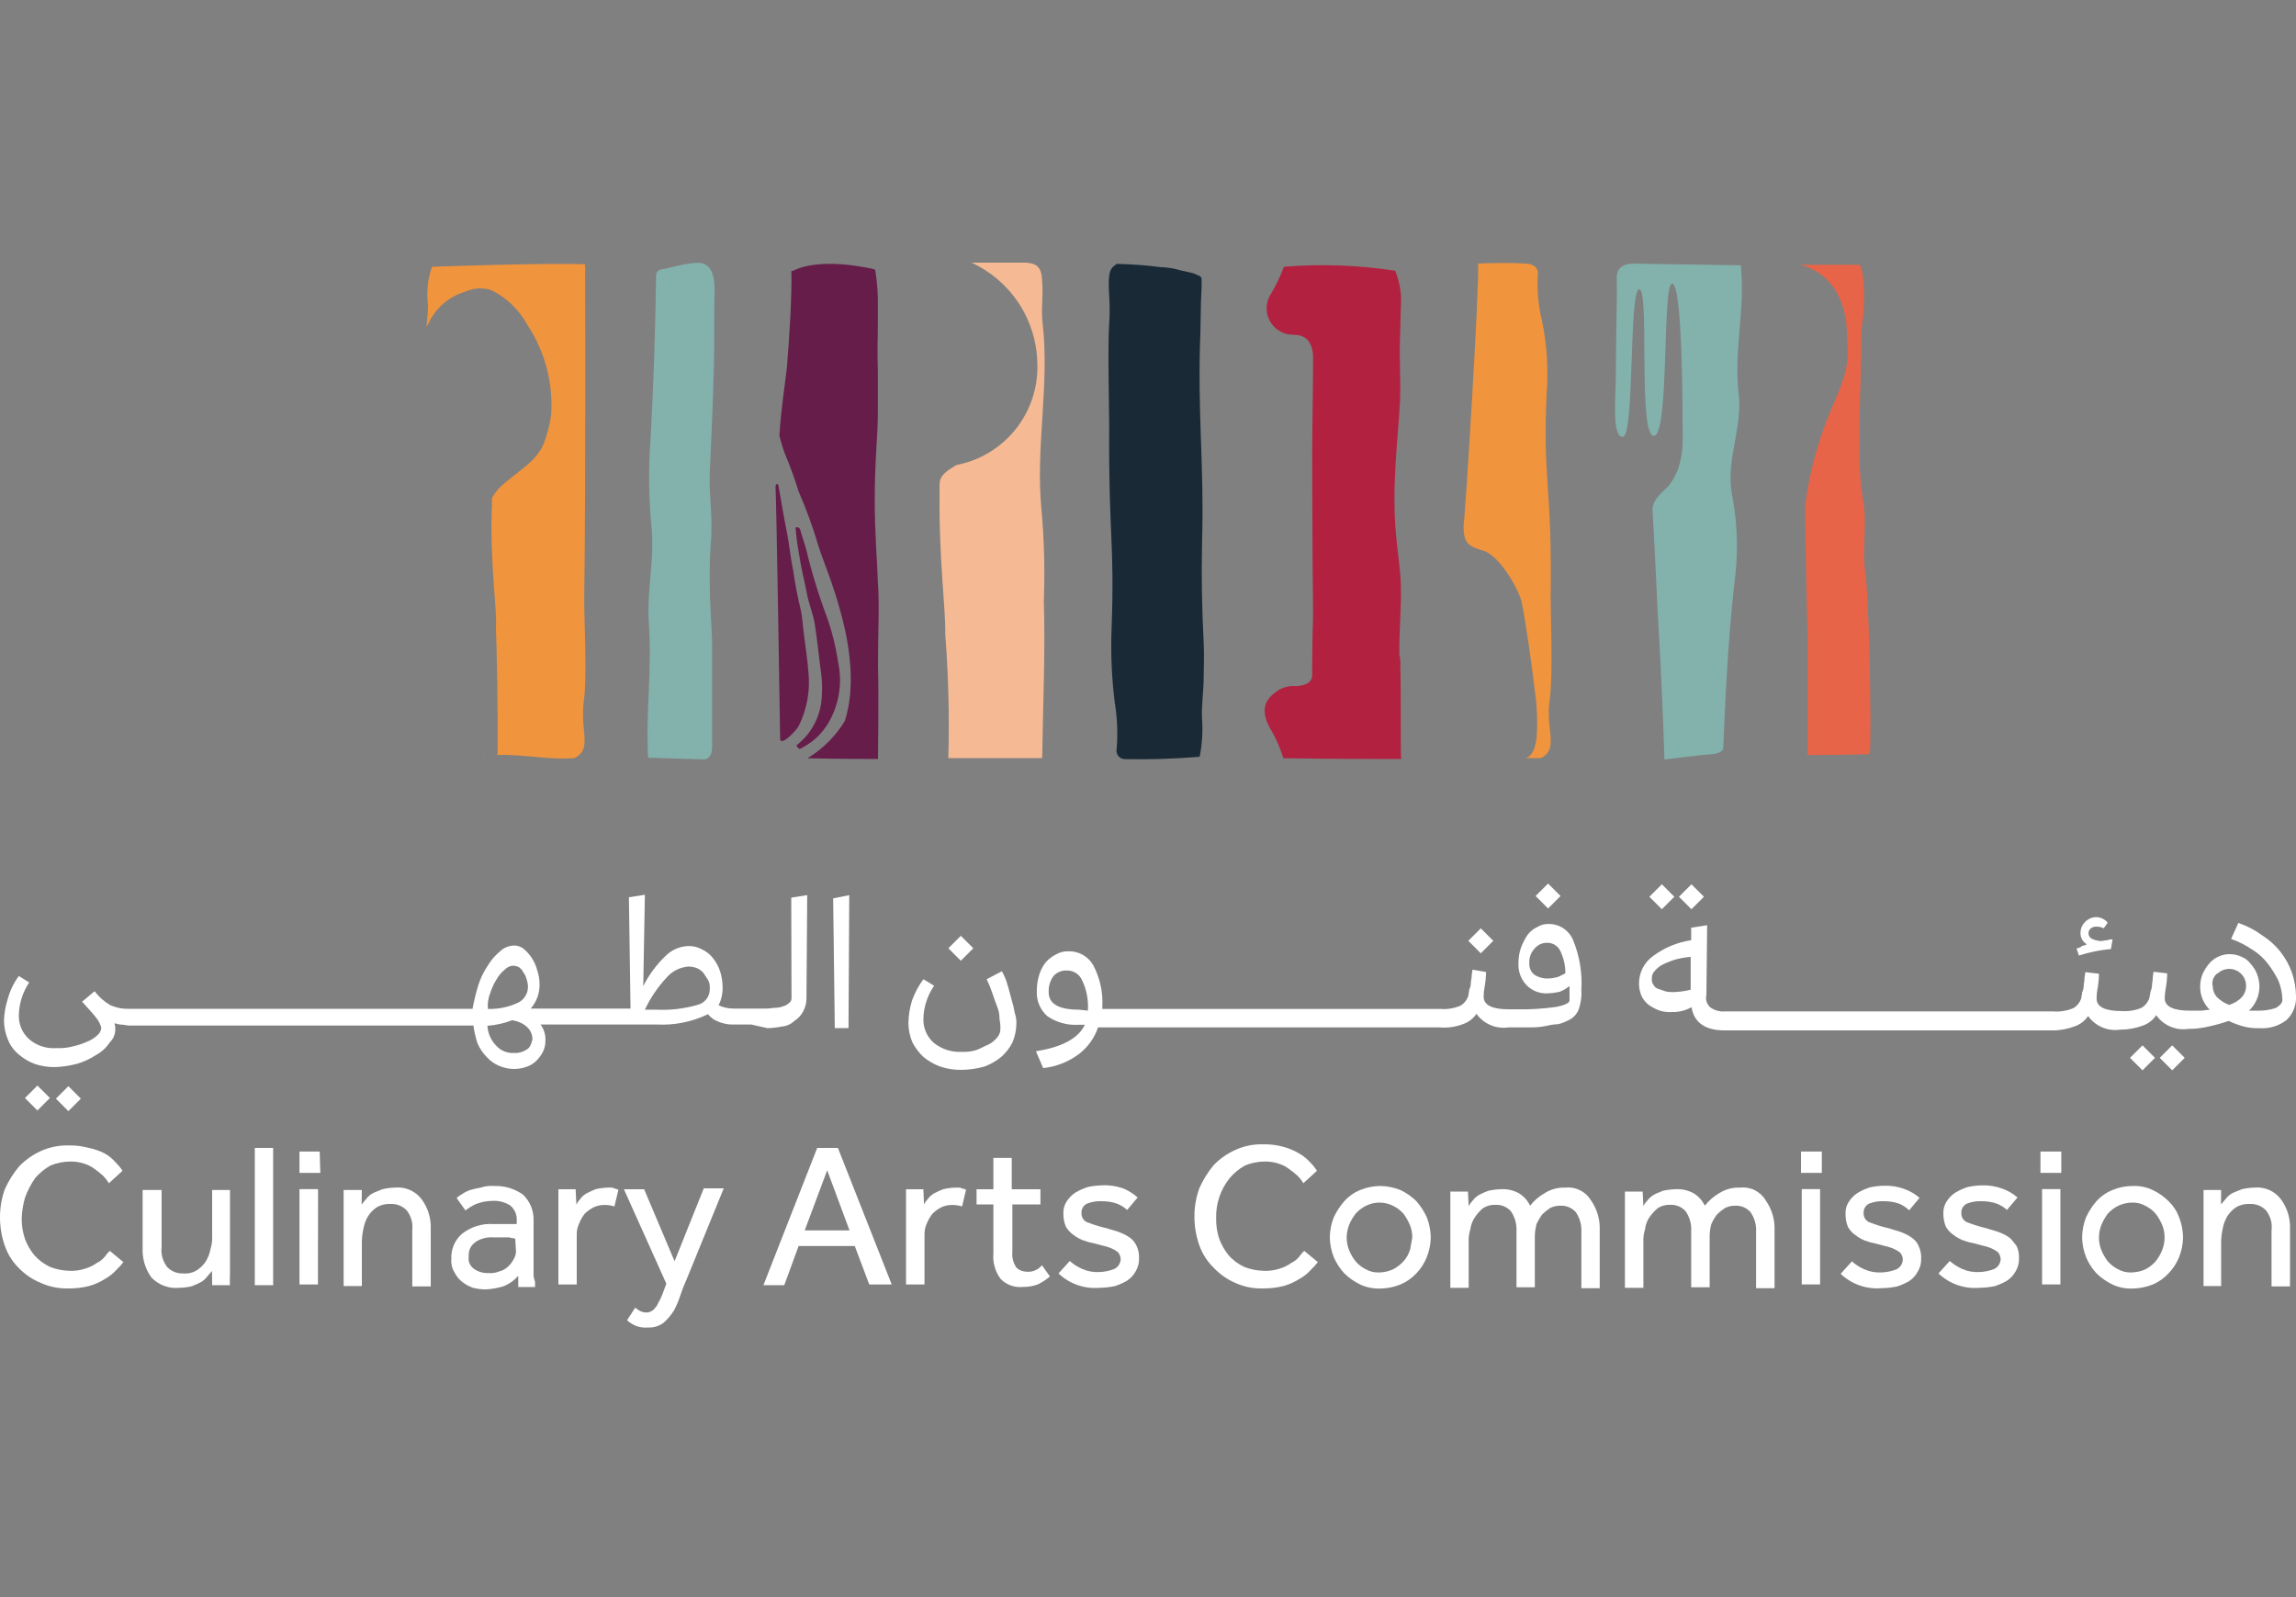 <svg width="184" height="128" viewBox="0 0 184 128" fill="none" xmlns="http://www.w3.org/2000/svg">
<rect x="0" y="0" width="184" height="128" fill="#808080" stroke="none"/>
<g clip-path="url(#clip0_164_5897)">
<path d="M38.711 60.44C38.736 60.443 38.761 60.45 38.783 60.462C38.805 60.474 38.825 60.491 38.841 60.51L38.711 60.44Z" fill="#F0943D"/>
<path d="M149.849 60.44C149.849 60.44 147.529 60.51 144.849 60.51V50.43C144.779 48.37 144.719 45.55 144.659 40.54C144.986 37.958 145.659 35.432 146.659 33.03C147.809 30.4 148.259 29.24 148.009 27.12C148.069 25.33 147.559 22.12 144.279 21.22H149.029C149.479 21.8 149.419 24.75 149.289 25.52C149.179 26.197 149.136 26.884 149.159 27.57C149.159 30.33 148.969 32.84 149.029 35.57C148.975 37.203 149.086 38.838 149.359 40.45C149.609 41.86 149.229 44.36 149.479 45.84C149.779 47.67 149.999 58.39 149.849 60.44Z" fill="#E76448"/>
<path d="M138.87 40C139.263 42.23 139.303 44.507 138.99 46.75C138.48 51.43 138.29 55.48 138.1 59.97C138.1 60.16 137.77 60.36 137.39 60.42C136.49 60.48 133.39 60.87 133.39 60.87C133.33 58.81 133.07 52.65 132.95 50.92C132.83 49.19 132.69 45.27 132.43 40.84C132.43 39.84 133.71 39.11 133.84 38.78C135.06 37.18 134.84 34.93 134.84 34.03C134.84 33.13 134.84 22.73 134.01 22.73C133.18 22.73 133.81 34.93 132.53 34.93C131.25 34.93 132.21 23.18 131.37 23.18C130.53 23.18 131 34.89 130.07 35C129.14 35.11 129.49 31.72 129.49 30.12C129.49 27.12 129.62 23.31 129.56 22.41C129.5 21.51 130.07 21.13 130.84 21.13L139.51 21.26C139.89 25.05 138.87 28.13 139.38 31.98C139.51 34.83 138.22 37.14 138.87 40Z" fill="#83B1AC"/>
<path d="M83.65 48.18C83.779 51.97 83.59 56.33 83.519 60.76H75.999C76.092 57.441 76.008 54.12 75.749 50.81C75.809 48.95 75.23 44.81 75.299 39.51C75.299 38.51 75.1 38.17 76.639 37.27C78.529 36.909 80.225 35.879 81.417 34.369C82.609 32.86 83.217 30.971 83.129 29.05C83.086 27.357 82.57 25.71 81.638 24.296C80.707 22.882 79.398 21.758 77.859 21.05H82.23C83.059 21.12 83.45 21.38 83.51 22.4C83.639 23.88 83.389 24.71 83.579 26.13C84.09 30.94 82.999 35.88 83.45 40.7C83.679 43.186 83.746 45.685 83.65 48.18Z" fill="#F5BA93"/>
<path d="M96.24 24.3C96.3 23.21 96.3 22.82 96.3 22.44C96.3 22.06 96.04 22.12 95.85 21.99C95.66 21.86 94.5 21.67 94.12 21.54C93.751 21.465 93.376 21.421 93 21.41C91.849 21.259 90.69 21.172 89.53 21.15C89.47 21.15 89.47 21.15 89.41 21.22C89.35 21.29 88.96 21.41 88.89 22.12C88.76 23.12 89.02 24.04 88.89 25.9C88.76 27.76 88.89 32.77 88.89 33.99C88.83 43.17 89.34 43.3 89.08 50.43C89.008 52.401 89.095 54.374 89.34 56.33C89.54 57.543 89.59 58.776 89.49 60C89.466 60.099 89.464 60.203 89.486 60.303C89.507 60.402 89.55 60.496 89.613 60.577C89.675 60.657 89.755 60.723 89.846 60.769C89.938 60.814 90.038 60.839 90.14 60.84C92.142 60.879 94.144 60.816 96.14 60.65C96.34 59.633 96.404 58.594 96.33 57.56C96.27 56.73 96.46 55.25 96.46 54.42C96.46 53.59 96.52 52.49 96.46 51.47C96.33 48.83 96.27 46.26 96.33 43.63C96.52 37.02 95.94 33.17 96.2 26.63L96.24 24.3Z" fill="#192936"/>
<path d="M124.229 59.87C124.186 60.071 124.093 60.259 123.958 60.414C123.824 60.57 123.652 60.689 123.459 60.76H122.299C122.749 60.57 123.009 60.12 123.139 59.16C123.231 57.919 123.187 56.672 123.009 55.44C122.879 54.22 122.299 49.91 121.919 48.12C121.469 46.77 120.049 44.46 118.829 44.12C117.609 43.78 117.289 43.47 117.289 42.12C117.419 41.47 118.579 22.79 118.449 21.12C119.859 21.06 121.269 21.06 122.239 21.12C122.879 21.12 123.329 21.51 123.239 21.96C123.162 23.189 123.27 24.423 123.559 25.62C123.967 27.559 124.098 29.545 123.949 31.52C123.619 38.59 124.399 38.71 124.269 47.96C124.269 49.18 124.459 54.19 124.199 56.05C123.939 57.91 124.419 58.84 124.229 59.87Z" fill="#F0943D"/>
<path d="M38.711 60.44C38.736 60.443 38.761 60.45 38.783 60.462C38.805 60.474 38.825 60.491 38.841 60.51L38.711 60.44Z" fill="#F0943D"/>
<path d="M46.8 56.08C46.55 57.94 46.99 58.84 46.8 59.87C46.747 60.077 46.643 60.267 46.498 60.425C46.354 60.582 46.172 60.7 45.97 60.77H45.77C43.85 60.89 41.86 60.44 39.93 60.51H39.87C39.93 57.62 39.8 51.33 39.74 50.36C39.87 48.89 39.23 45.16 39.42 40.48V39.9C39.575 39.653 39.746 39.416 39.93 39.19C41.28 37.85 42.82 37.19 43.53 35.66C43.843 34.876 44.058 34.056 44.17 33.22C44.336 30.666 43.658 28.13 42.24 26C41.584 24.804 40.575 23.84 39.35 23.24C38.673 23.033 37.945 23.08 37.3 23.37C36.639 23.564 36.028 23.899 35.51 24.354C34.992 24.808 34.579 25.37 34.3 26C34.231 26.071 34.186 26.162 34.17 26.26C34.24 25.61 34.3 24.97 34.3 24.46C34.165 23.422 34.274 22.367 34.62 21.38C34.62 21.38 43.68 21.05 46.89 21.18C46.89 21.18 46.95 38.84 46.82 48.02C46.8 49.21 47.06 54.28 46.8 56.08Z" fill="#F0943D"/>
<path d="M70.361 53.45C70.431 55.37 70.361 60.38 70.361 60.83C70.361 60.83 67.281 60.83 64.711 60.77C65.938 60.026 66.967 58.997 67.711 57.77C69.381 52.44 66.101 45.51 65.591 43.77C65.155 42.277 64.624 40.814 64.001 39.39C63.688 38.372 63.325 37.371 62.911 36.39C62.729 35.907 62.579 35.413 62.461 34.91C62.591 32.6 63.101 29.58 63.101 28.91C63.231 27.43 63.481 23.64 63.421 21.72C63.556 21.706 63.685 21.661 63.801 21.59C66.181 20.59 70.101 21.59 70.101 21.59C70.101 21.59 70.161 21.72 70.161 21.78C70.306 22.692 70.37 23.616 70.351 24.54V25.9C70.351 27.51 70.291 27.25 70.351 29.9V33C70.351 34 70.291 34.93 70.231 35.95C70.161 37.17 70.101 38.52 70.101 40C70.101 42.89 70.291 44.75 70.351 46.61C70.491 48.7 70.361 50.36 70.361 53.45Z" fill="#661D4A"/>
<path d="M64 58.2C63.74 58.65 62.52 59.87 62.52 59.2C62.52 58.53 62.21 39.58 62.15 39C62.15 38.81 62.34 38.62 62.4 39C62.6 40.16 62.85 41.63 63.05 42.6C63.25 43.57 63.37 44.84 63.56 45.68C63.717 46.797 63.931 47.905 64.2 49C64.27 49.32 64.33 50.09 64.39 50.54C64.52 51.69 64.71 52.78 64.78 53.81C64.948 55.318 64.678 56.842 64 58.2Z" fill="#661D4A"/>
<path d="M64.39 59.87C64.27 59.93 64.07 60.12 63.94 59.93C63.91 59.86 63.87 59.796 63.82 59.74C64.365 59.321 64.823 58.8 65.166 58.204C65.509 57.608 65.731 56.951 65.82 56.27C65.919 55.37 65.895 54.462 65.75 53.57C65.62 52.57 65.5 51.33 65.3 50.04C65.17 49.21 64.79 48.31 64.66 47.54C64.47 46.54 64.21 45.61 64.02 44.33C63.9 43.668 63.813 43 63.76 42.33C63.76 42.2 64.08 42.2 64.15 42.52C64.22 42.84 64.47 43.52 64.6 44C65.042 45.853 65.6 47.676 66.27 49.46C66.683 50.624 66.981 51.827 67.16 53.05C67.527 54.715 67.252 56.458 66.39 57.93C65.912 58.746 65.221 59.417 64.39 59.87Z" fill="#661D4A"/>
<path d="M56.88 38C56.819 39.48 57.069 41.09 57.01 42.56V42.95C56.902 44.187 56.859 45.429 56.88 46.67C56.88 48.28 57.01 49.82 57.069 51.42V59.58C57.085 59.838 57.064 60.097 57.01 60.35C56.88 60.67 56.69 60.86 56.429 60.86L51.94 60.73C51.739 56.94 52.26 53.86 51.999 50.01C51.809 47.12 52.51 44.81 52.19 42.01C51.981 39.769 51.961 37.514 52.13 35.27C52.389 30.59 52.51 26.54 52.58 22.05C52.582 21.943 52.621 21.84 52.69 21.758C52.759 21.676 52.854 21.621 52.959 21.6C53.8 21.47 55.719 20.83 56.429 21.15C57.139 21.47 57.27 22.3 57.27 23.46C57.2 25.13 57.27 27.83 57.2 29.56C57.139 32.52 56.999 35.08 56.88 38Z" fill="#83B1AC"/>
<path d="M112.22 53.45C112.29 55.37 112.22 60.38 112.29 60.83H112.1C111 60.83 107.02 60.83 102.85 60.77C102.589 59.914 102.223 59.095 101.76 58.33C100.99 56.91 101.37 56.08 102.27 55.44C102.73 55.091 103.306 54.93 103.88 54.99C104.88 54.92 105.16 54.54 105.16 54.09V53.09C105.16 51.36 105.23 49.5 105.23 49.3C105.16 43.78 105.16 36.21 105.16 36.21C105.16 33.9 105.23 31.46 105.23 28.57C105.16 26.83 104.01 26.83 103.62 26.83C103.232 26.829 102.852 26.722 102.521 26.52C102.189 26.318 101.92 26.029 101.741 25.685C101.563 25.34 101.482 24.953 101.509 24.566C101.535 24.179 101.667 23.807 101.89 23.49C102.283 22.816 102.617 22.11 102.89 21.38C105.866 21.136 108.86 21.244 111.81 21.7C112.19 22.634 112.345 23.645 112.26 24.65C112.2 27.92 112.14 26.77 112.2 30.04C112.33 33.12 111.75 35.82 111.75 40.19C111.75 43.08 112.2 44.94 112.26 46.8C112.32 48.66 112.14 50.01 112.14 52.45C112.219 52.777 112.246 53.114 112.22 53.45Z" fill="#B32141"/>
<path d="M6.48 88.05L5.48 87.05L4.48 88.05L5.48 89.05L6.48 88.05Z" fill="white"/>
<path d="M3 87L2 88L3 89L4 88L3 87Z" fill="white"/>
<path d="M61.5 82.4C61.89 82.391 62.278 82.348 62.66 82.27C63.036 82.24 63.389 82.081 63.66 81.82C63.961 81.631 64.206 81.365 64.37 81.05C64.56 80.697 64.65 80.3 64.63 79.9L64.69 71.74L63.41 71.94L63.43 80C63.432 80.074 63.416 80.147 63.383 80.214C63.35 80.28 63.301 80.337 63.24 80.38C63.113 80.501 62.959 80.59 62.79 80.64C62.586 80.718 62.369 80.762 62.15 80.77C61.95 80.77 61.7 80.83 61.44 80.83H58.81C58.389 80.836 57.972 80.747 57.59 80.57C57.808 80.132 57.918 79.649 57.91 79.16C57.911 78.726 57.847 78.295 57.72 77.88C57.594 77.485 57.397 77.116 57.14 76.79C56.902 76.484 56.593 76.241 56.24 76.08C55.907 75.898 55.53 75.808 55.15 75.82C54.444 75.847 53.777 76.148 53.29 76.66C52.581 77.346 51.993 78.148 51.55 79.03L51.68 71.71L50.4 71.91L50.53 80.83H42.53C42.999 80.297 43.252 79.609 43.24 78.9C43.241 78.509 43.177 78.12 43.05 77.75C42.957 77.394 42.805 77.056 42.6 76.75C42.423 76.483 42.208 76.244 41.96 76.04C41.743 75.863 41.47 75.771 41.19 75.78C40.78 75.787 40.388 75.948 40.09 76.23C39.691 76.555 39.353 76.947 39.09 77.39C38.757 77.883 38.497 78.422 38.32 78.99C38.135 79.601 37.985 80.222 37.87 80.85H10.27C9.759 80.861 9.252 80.751 8.79 80.53C8.321 80.247 7.91 79.877 7.58 79.44L6.58 80.28C7.16 80.92 7.58 81.37 7.8 81.69C7.95 81.901 8.058 82.139 8.12 82.39C8.093 82.618 7.978 82.826 7.8 82.97C7.56 83.196 7.278 83.373 6.97 83.49C6.597 83.654 6.208 83.781 5.81 83.87C5.393 83.977 4.961 84.021 4.53 84C4.137 84.032 3.74 83.985 3.365 83.863C2.989 83.742 2.641 83.547 2.34 83.29C2.07 83.05 1.855 82.754 1.712 82.422C1.569 82.09 1.5 81.731 1.51 81.37C1.528 80.432 1.817 79.519 2.34 78.74L1.51 78.22C1.114 78.755 0.819 79.358 0.64 80C0.447 80.578 0.339 81.181 0.32 81.79C0.322 82.32 0.43 82.844 0.64 83.33C0.819 83.781 1.108 84.179 1.48 84.49C1.858 84.821 2.291 85.082 2.76 85.26C3.297 85.444 3.863 85.532 4.43 85.52C5.015 85.497 5.595 85.41 6.16 85.26C6.707 85.103 7.226 84.864 7.7 84.55C8.141 84.313 8.516 83.969 8.79 83.55C8.937 83.409 9.052 83.24 9.129 83.052C9.207 82.865 9.245 82.663 9.24 82.46C9.242 82.305 9.222 82.15 9.18 82C9.367 82.069 9.562 82.109 9.76 82.12C9.95 82.12 10.14 82.19 10.34 82.19H37.94C38.004 82.669 38.111 83.141 38.26 83.6C38.435 84.013 38.686 84.39 39 84.71C39.276 85.019 39.617 85.262 40 85.42C40.714 85.731 41.521 85.753 42.25 85.48C42.532 85.375 42.787 85.211 43 85C43.203 84.793 43.375 84.557 43.51 84.3C43.646 84.02 43.715 83.711 43.71 83.4C43.733 82.938 43.596 82.482 43.32 82.11H52.63C54.048 82.183 55.462 81.898 56.74 81.28C56.881 81.46 57.054 81.613 57.25 81.73C57.743 81.999 58.299 82.13 58.86 82.11H60.21L61.5 82.4ZM39.29 79.58C39.412 79.193 39.583 78.823 39.8 78.48C39.968 78.186 40.188 77.925 40.45 77.71C40.54 77.613 40.648 77.535 40.768 77.48C40.888 77.425 41.018 77.394 41.15 77.39C41.307 77.405 41.46 77.449 41.6 77.52C41.73 77.65 41.86 77.71 41.92 77.91C42.047 78.056 42.137 78.231 42.18 78.42C42.258 78.625 42.302 78.841 42.31 79.06C42.315 79.326 42.246 79.587 42.11 79.815C41.974 80.043 41.776 80.228 41.54 80.35C40.779 80.711 39.943 80.886 39.1 80.86C39.06 80.424 39.125 79.985 39.29 79.58ZM42.18 84.13C41.885 84.325 41.533 84.416 41.18 84.39C40.917 84.404 40.654 84.36 40.41 84.26C40.166 84.159 39.947 84.006 39.77 83.81C39.348 83.38 39.096 82.812 39.06 82.21C39.745 82.159 40.419 82.007 41.06 81.76C42.06 81.95 42.67 82.53 42.67 83.3C42.56 83.75 42.44 84 42.18 84.13ZM52.58 80.92H51.68C52.121 79.982 52.705 79.118 53.41 78.36C53.634 78.096 53.909 77.88 54.218 77.726C54.528 77.571 54.865 77.481 55.21 77.46C55.429 77.469 55.645 77.513 55.85 77.59C56.05 77.675 56.228 77.805 56.37 77.97L56.75 78.55C56.861 78.766 56.906 79.009 56.88 79.25C56.89 79.548 56.795 79.84 56.613 80.075C56.43 80.311 56.171 80.475 55.88 80.54C54.809 80.847 53.694 80.976 52.58 80.92Z" fill="white"/>
<path d="M67.999 82.4L68.059 71.74L66.769 72L66.9 82.4H67.999Z" fill="white"/>
<path d="M74.001 84.71C74.405 85.04 74.861 85.3 75.351 85.48C75.93 85.674 76.54 85.761 77.151 85.74C77.736 85.727 78.317 85.639 78.881 85.48C79.371 85.302 79.828 85.042 80.231 84.71C80.6 84.386 80.905 83.996 81.131 83.56C81.333 83.092 81.442 82.589 81.451 82.08C81.468 81.774 81.423 81.468 81.321 81.18C81.261 80.811 81.174 80.446 81.061 80.09C80.941 79.7 80.871 79.32 80.741 78.93C80.636 78.549 80.485 78.183 80.291 77.84L79.071 78.48C79.244 78.836 79.395 79.204 79.521 79.58C79.651 79.96 79.781 80.35 79.911 80.67C80.041 80.987 80.106 81.327 80.101 81.67C80.153 81.923 80.177 82.181 80.171 82.44C80.18 82.701 80.087 82.956 79.911 83.15C79.72 83.391 79.477 83.585 79.201 83.72C78.881 83.85 78.561 84.05 78.201 84.17C77.824 84.277 77.432 84.321 77.041 84.3C76.254 84.336 75.48 84.088 74.861 83.6C74.578 83.358 74.353 83.055 74.204 82.714C74.055 82.373 73.986 82.002 74.001 81.63C74.025 80.688 74.324 79.774 74.861 79L74.001 78.48C73.622 78.99 73.319 79.553 73.101 80.15C72.909 80.748 72.808 81.372 72.801 82C72.802 82.53 72.911 83.053 73.121 83.54C73.347 83.976 73.645 84.371 74.001 84.71Z" fill="white"/>
<path d="M78 76L77 75L76 76L77 77L78 76Z" fill="white"/>
<path d="M119.67 75.4L118.67 74.4L117.67 75.4L118.67 76.4L119.67 75.4Z" fill="white"/>
<path d="M117.23 82.08C117.676 81.935 118.06 81.642 118.32 81.25C118.606 81.651 118.998 81.964 119.451 82.156C119.905 82.349 120.402 82.412 120.89 82.34H122.82C123.206 82.334 123.591 82.291 123.97 82.21C124.264 82.137 124.566 82.094 124.87 82.08C125.117 82.025 125.355 81.938 125.58 81.82C125.975 81.669 126.297 81.372 126.48 80.99C126.681 80.458 126.766 79.888 126.73 79.32C126.811 77.982 126.592 76.643 126.09 75.4C125.94 75.01 125.678 74.673 125.336 74.432C124.994 74.192 124.588 74.059 124.17 74.05C123.817 74.031 123.468 74.122 123.17 74.31C122.861 74.453 122.596 74.673 122.4 74.95C122.193 75.263 122.021 75.599 121.89 75.95C121.754 76.343 121.687 76.755 121.69 77.17C121.668 77.498 121.714 77.826 121.826 78.134C121.938 78.442 122.113 78.724 122.34 78.96C122.556 79.181 122.817 79.353 123.105 79.465C123.393 79.577 123.701 79.626 124.01 79.61C124.346 79.599 124.681 79.556 125.01 79.48C125.286 79.367 125.545 79.215 125.78 79.03V80.18C125.78 80.38 125.39 80.57 124.69 80.7C123.627 80.851 122.553 80.915 121.48 80.89H120.9C119.62 80.89 118.9 80.57 118.9 79.89C118.899 79.656 118.919 79.421 118.96 79.19C119.04 78.765 119.084 78.333 119.09 77.9L118 77.71C118 77.84 117.94 78.04 117.94 78.23C117.94 78.42 117.87 78.61 117.87 78.81C117.867 78.988 117.822 79.163 117.74 79.32C117.74 79.51 117.68 79.64 117.68 79.77C117.58 80.118 117.351 80.415 117.04 80.6C116.532 80.817 115.979 80.906 115.43 80.86H88.34V80.67C88.401 79.533 88.156 78.4 87.629 77.39C87.435 77.032 87.145 76.735 86.792 76.532C86.439 76.329 86.037 76.228 85.629 76.24C85.279 76.229 84.933 76.316 84.629 76.49C84.309 76.65 84.024 76.871 83.79 77.14C83.559 77.439 83.386 77.778 83.279 78.14C83.149 78.558 83.085 78.993 83.09 79.43C83.07 79.805 83.134 80.178 83.278 80.525C83.421 80.871 83.641 81.18 83.919 81.43C84.633 81.927 85.491 82.173 86.359 82.13H86.939C86.419 83.23 85.079 83.93 83.019 84.25L83.6 85.6C84.62 85.493 85.593 85.117 86.419 84.51C87.153 83.963 87.704 83.206 87.999 82.34H115.35C115.988 82.399 116.631 82.31 117.23 82.08ZM124.87 78.29C124.6 78.372 124.321 78.416 124.04 78.42C123.649 78.43 123.264 78.318 122.94 78.1C122.811 77.99 122.709 77.852 122.643 77.695C122.577 77.539 122.548 77.37 122.56 77.2C122.545 76.981 122.576 76.76 122.652 76.554C122.728 76.347 122.846 76.158 123 76C123.123 75.858 123.277 75.744 123.45 75.668C123.623 75.592 123.811 75.555 124 75.56C124.202 75.558 124.401 75.61 124.577 75.71C124.752 75.81 124.898 75.955 125 76.13C125.296 76.709 125.451 77.35 125.45 78C125.261 78.107 125.068 78.204 124.87 78.29ZM86.48 80.92C84.87 80.92 84.04 80.47 84.04 79.51C84.021 79.053 84.155 78.603 84.419 78.23C84.556 78.076 84.727 77.956 84.917 77.878C85.108 77.8 85.314 77.766 85.519 77.78C85.783 77.779 86.041 77.857 86.259 78.005C86.477 78.154 86.644 78.365 86.74 78.61C87.09 79.356 87.241 80.179 87.18 81L86.48 80.92Z" fill="white"/>
<path d="M125.061 71.81L124.061 70.81L123.061 71.81L124.061 72.81L125.061 71.81Z" fill="white"/>
<path d="M134.18 71.87L133.18 70.87L132.18 71.87L133.18 72.87L134.18 71.87Z" fill="white"/>
<path d="M136.551 71.87L135.551 70.87L134.551 71.87L135.551 72.87L136.551 71.87Z" fill="white"/>
<path d="M166.41 76L166.6 76.58C167.434 76.309 168.296 76.135 169.17 76.06L169.3 75.29C169.147 75.278 168.993 75.302 168.85 75.36C168.65 75.36 168.53 75.42 168.33 75.42C168.087 75.402 167.849 75.338 167.63 75.23C167.548 75.188 167.48 75.123 167.434 75.043C167.388 74.963 167.366 74.872 167.37 74.78C167.373 74.707 167.392 74.635 167.425 74.57C167.457 74.504 167.504 74.446 167.56 74.4C167.634 74.345 167.718 74.305 167.807 74.282C167.896 74.26 167.989 74.256 168.08 74.27C168.258 74.273 168.433 74.317 168.59 74.4L168.91 73.95C168.801 73.815 168.664 73.706 168.509 73.628C168.354 73.55 168.184 73.507 168.01 73.5C167.842 73.5 167.676 73.534 167.522 73.599C167.367 73.665 167.227 73.76 167.11 73.88C166.987 73.995 166.89 74.135 166.824 74.29C166.759 74.445 166.727 74.612 166.73 74.78C166.725 74.962 166.77 75.142 166.86 75.301C166.95 75.46 167.081 75.591 167.24 75.68C167.124 75.749 166.994 75.793 166.86 75.81C166.739 75.927 166.579 75.995 166.41 76Z" fill="white"/>
<path d="M172.699 84.78L171.699 83.78L170.699 84.78L171.699 85.78L172.699 84.78Z" fill="white"/>
<path d="M173.08 84.78L174.08 85.78L175.08 84.78L174.08 83.78L173.08 84.78Z" fill="white"/>
<path d="M177 82.27C177.545 82.151 178.082 82.001 178.61 81.82C178.997 82.01 179.402 82.161 179.82 82.27C180.218 82.374 180.629 82.417 181.04 82.4C181.824 82.465 182.604 82.237 183.23 81.76C183.492 81.514 183.697 81.214 183.83 80.881C183.963 80.547 184.021 80.188 184 79.83C183.991 79.197 183.883 78.569 183.68 77.97C183.248 76.73 182.409 75.672 181.3 74.97C180.716 74.538 180.068 74.2 179.38 73.97L178.8 75.25C179.39 75.457 179.951 75.739 180.47 76.09C180.965 76.389 181.399 76.779 181.75 77.24C182.072 77.662 182.354 78.114 182.59 78.59C182.791 79.079 182.9 79.601 182.91 80.13C182.91 80.39 182.71 80.58 182.39 80.78C181.942 80.93 181.472 81.005 181 81H180.23C180.493 80.752 180.703 80.453 180.848 80.121C180.992 79.789 181.068 79.432 181.07 79.07C181.066 78.728 181.001 78.389 180.88 78.07C180.762 77.762 180.586 77.48 180.36 77.24C180.163 76.977 179.896 76.776 179.59 76.66C179.306 76.535 179 76.47 178.69 76.47C178.382 76.464 178.078 76.529 177.8 76.66C177.501 76.79 177.237 76.989 177.03 77.24C176.818 77.491 176.643 77.77 176.51 78.07C176.383 78.388 176.319 78.727 176.32 79.07C176.316 79.416 176.383 79.759 176.515 80.078C176.647 80.398 176.843 80.688 177.09 80.93C176.83 80.93 176.58 81 176.32 81H175.48C174.2 81 173.48 80.68 173.48 80C173.479 79.761 173.503 79.523 173.55 79.29C173.626 78.867 173.67 78.439 173.68 78.01L172.58 77.88C172.58 78.01 172.52 78.2 172.52 78.4C172.52 78.6 172.46 78.78 172.46 78.97C172.453 79.15 172.409 79.328 172.33 79.49C172.33 79.68 172.26 79.81 172.26 79.94C172.16 80.288 171.931 80.585 171.62 80.77C171.114 80.981 170.566 81.07 170.02 81.03C168.73 81.03 168.02 80.71 168.02 80.03C168.019 79.792 168.039 79.554 168.08 79.32C168.161 78.898 168.205 78.469 168.21 78.04L167.12 77.91C167.12 78.04 167.05 78.23 167.05 78.43C167.05 78.63 166.99 78.81 166.99 79C166.988 79.181 166.944 79.359 166.86 79.52C166.86 79.71 166.8 79.84 166.8 79.97C166.699 80.32 166.466 80.618 166.15 80.8C165.644 81.012 165.096 81.101 164.55 81.06H138.22C137.811 81.089 137.404 80.976 137.07 80.74C136.929 80.619 136.824 80.462 136.768 80.285C136.711 80.109 136.705 79.92 136.75 79.74L136.81 74.15L135.53 74.35V75.35C134.412 75.518 133.354 75.962 132.45 76.64C132.108 76.891 131.83 77.219 131.639 77.598C131.448 77.977 131.349 78.395 131.35 78.82C131.348 79.163 131.416 79.503 131.55 79.82C131.683 80.097 131.878 80.34 132.12 80.53C132.379 80.715 132.662 80.866 132.96 80.98C133.281 81.087 133.621 81.131 133.96 81.11C134.518 81.127 135.072 80.993 135.56 80.72C135.75 81.94 136.65 82.58 138.19 82.58H164.45C165.064 82.588 165.675 82.479 166.25 82.26C166.695 82.111 167.078 81.819 167.34 81.43C167.626 81.831 168.017 82.145 168.471 82.337C168.924 82.53 169.422 82.593 169.91 82.52C170.524 82.523 171.134 82.414 171.71 82.2C172.158 82.052 172.542 81.755 172.8 81.36C173.083 81.764 173.474 82.082 173.928 82.276C174.382 82.471 174.881 82.534 175.37 82.46C175.919 82.463 176.466 82.399 177 82.27ZM177.71 78.03C177.9 77.845 178.141 77.72 178.402 77.672C178.662 77.623 178.932 77.652 179.176 77.756C179.421 77.859 179.629 78.032 179.775 78.254C179.922 78.475 180 78.734 180 79C180 79.7 179.55 80.22 178.65 80.54C178.274 80.401 177.933 80.183 177.65 79.9C177.449 79.665 177.336 79.368 177.33 79.06C177.279 78.865 177.288 78.66 177.356 78.471C177.424 78.282 177.547 78.118 177.71 78V78.03ZM134.11 79.51C133.895 79.519 133.679 79.499 133.47 79.45L132.89 79.25C132.808 79.225 132.732 79.184 132.666 79.129C132.601 79.074 132.547 79.006 132.51 78.93C132.455 78.858 132.415 78.776 132.392 78.688C132.37 78.6 132.366 78.509 132.38 78.42C132.374 78.301 132.394 78.181 132.439 78.071C132.484 77.96 132.552 77.861 132.64 77.78C132.832 77.557 133.071 77.379 133.34 77.26C133.662 77.106 133.996 76.979 134.34 76.88C134.717 76.782 135.101 76.719 135.49 76.69V79.32C135.038 79.433 134.575 79.497 134.11 79.51Z" fill="white"/>
<path d="M2.82 94.41C3.169 94.012 3.581 93.674 4.04 93.41C4.551 93.201 5.098 93.092 5.65 93.09C6.045 93.085 6.438 93.149 6.81 93.28C7.112 93.378 7.393 93.531 7.64 93.73C7.867 93.886 8.081 94.06 8.28 94.25C8.451 94.427 8.602 94.621 8.73 94.83L9.82 93.83C9.651 93.578 9.457 93.343 9.24 93.13C8.988 92.842 8.687 92.602 8.35 92.42C7.963 92.229 7.553 92.088 7.13 92C6.606 91.858 6.063 91.79 5.52 91.8C4.746 91.777 3.976 91.931 3.27 92.25C2.622 92.545 2.035 92.959 1.54 93.47C1.074 94.024 0.687 94.64 0.39 95.3C0.13 96.022 -0.002 96.783 5.05471e-05 97.55C-0.003 98.337 0.129 99.118 0.39 99.86C0.63 100.54 1.024 101.156 1.54 101.66C2.033 102.159 2.621 102.554 3.27 102.82C3.977 103.136 4.746 103.287 5.52 103.26C6.063 103.265 6.603 103.201 7.13 103.07C7.582 102.944 8.014 102.752 8.41 102.5C8.748 102.315 9.052 102.075 9.31 101.79C9.521 101.594 9.716 101.38 9.89 101.15L8.8 100.25C8.653 100.385 8.522 100.536 8.41 100.7C8.24 100.918 8.02 101.093 7.77 101.21C7.496 101.407 7.192 101.559 6.87 101.66C6.459 101.801 6.025 101.866 5.59 101.85C5.045 101.84 4.506 101.732 4 101.53C3.539 101.312 3.124 101.006 2.78 100.63C2.445 100.232 2.181 99.778 2 99.29C1.818 98.753 1.73 98.188 1.74 97.62C1.762 97.072 1.849 96.528 2 96C2.203 95.437 2.479 94.902 2.82 94.41Z" fill="white"/>
<path d="M18.431 102.24V95.37H17.001V99C17.026 99.372 16.982 99.745 16.871 100.1C16.805 100.454 16.676 100.792 16.491 101.1C16.304 101.379 16.062 101.617 15.781 101.8C15.455 102.002 15.072 102.093 14.691 102.06C14.452 102.071 14.214 102.031 13.991 101.943C13.769 101.855 13.568 101.721 13.401 101.55C13.045 101.094 12.883 100.515 12.951 99.94V95.37H11.431V100C11.387 100.85 11.634 101.689 12.131 102.38C12.417 102.681 12.769 102.913 13.159 103.056C13.549 103.2 13.967 103.253 14.381 103.21C14.718 103.204 15.053 103.161 15.381 103.08C15.623 102.987 15.86 102.88 16.091 102.76C16.291 102.649 16.465 102.495 16.601 102.31C16.731 102.18 16.861 101.99 16.991 101.86L17.001 103H18.421V102.23L18.431 102.24Z" fill="white"/>
<path d="M21.89 92H20.42V103H21.89V92Z" fill="white"/>
<path d="M25.62 92.29H24V94H25.67L25.62 92.29Z" fill="white"/>
<path d="M25.49 95.3H24V102.94H25.48L25.49 95.3Z" fill="white"/>
<path d="M31.649 95.18C31.312 95.186 30.977 95.229 30.649 95.31C30.389 95.43 30.129 95.5 29.879 95.63C29.673 95.737 29.495 95.891 29.359 96.08C29.229 96.2 29.109 96.4 28.979 96.53L28.999 95.37H27.539V103.07H28.999V99.54C29.004 99.173 29.048 98.808 29.129 98.45C29.195 98.096 29.323 97.758 29.509 97.45C29.693 97.166 29.935 96.924 30.219 96.74C30.551 96.555 30.929 96.468 31.309 96.49C31.546 96.48 31.783 96.52 32.004 96.608C32.224 96.695 32.424 96.829 32.589 97C32.766 97.224 32.896 97.48 32.973 97.755C33.05 98.029 33.073 98.317 33.039 98.6V103.1H34.519V98.52C34.56 97.669 34.309 96.829 33.809 96.14C33.565 95.805 33.236 95.54 32.857 95.371C32.478 95.203 32.062 95.137 31.649 95.18Z" fill="white"/>
<path d="M42.761 102.3V97.81C42.772 97.427 42.703 97.046 42.559 96.691C42.414 96.336 42.197 96.016 41.921 95.75C41.25 95.266 40.437 95.02 39.611 95.05C39.242 95.02 38.872 95.065 38.521 95.18C38.241 95.229 37.964 95.292 37.691 95.37C37.461 95.448 37.243 95.555 37.041 95.69C36.881 95.782 36.73 95.889 36.591 96.01L37.301 97.01C37.559 96.811 37.837 96.64 38.131 96.5C38.562 96.334 39.019 96.246 39.481 96.24C39.982 96.214 40.479 96.347 40.901 96.62C41.075 96.769 41.212 96.957 41.301 97.169C41.389 97.381 41.427 97.611 41.411 97.84V98.1H39.551C38.631 98.038 37.721 98.324 37.001 98.9C36.722 99.15 36.503 99.46 36.359 99.806C36.215 100.152 36.151 100.526 36.171 100.9C36.137 101.282 36.228 101.664 36.431 101.99C36.583 102.292 36.802 102.555 37.071 102.76C37.323 102.951 37.603 103.102 37.901 103.21C38.228 103.29 38.564 103.334 38.901 103.34C39.4 103.316 39.894 103.229 40.371 103.08C40.819 102.9 41.217 102.616 41.531 102.25V103.15H42.881V102.76L42.761 102.3ZM41.351 100.3C41.345 100.528 41.276 100.749 41.151 100.94C41.038 101.159 40.885 101.356 40.701 101.52C40.506 101.707 40.264 101.838 40.001 101.9C39.736 102.011 39.447 102.055 39.161 102.03C38.753 102.049 38.35 101.937 38.011 101.71C37.847 101.605 37.717 101.455 37.637 101.277C37.557 101.099 37.53 100.902 37.561 100.71C37.552 100.534 37.572 100.359 37.621 100.19C37.682 99.995 37.793 99.82 37.941 99.68C38.124 99.508 38.343 99.379 38.581 99.3C38.901 99.184 39.242 99.14 39.581 99.17H40.581C40.733 99.155 40.888 99.176 41.031 99.23C41.161 99.23 41.221 99.23 41.291 99.3L41.351 100.3Z" fill="white"/>
<path d="M48.73 95.18C48.393 95.187 48.058 95.23 47.73 95.31C47.49 95.401 47.256 95.508 47.03 95.63C46.824 95.738 46.646 95.892 46.51 96.08C46.385 96.216 46.277 96.367 46.19 96.53L46.13 95.31H44.75V102.94H46.22V98.94C46.216 98.629 46.284 98.32 46.42 98.04C46.526 97.762 46.675 97.503 46.86 97.27C47.071 97.067 47.31 96.895 47.57 96.76C47.851 96.628 48.159 96.562 48.47 96.57C48.731 96.57 48.991 96.61 49.24 96.69L49.56 95.35C49.43 95.28 49.3 95.28 49.18 95.22C49.06 95.16 48.92 95.18 48.73 95.18Z" fill="white"/>
<path d="M54.06 101.08L51.62 95.31H50L53.4 102.88L53.21 103.39C53.122 103.658 53.015 103.918 52.89 104.17C52.76 104.36 52.69 104.61 52.57 104.74C52.45 104.87 52.37 105 52.24 105.06C52.106 105.146 51.949 105.191 51.79 105.19C51.612 105.188 51.437 105.143 51.28 105.06C51.15 105 51.02 104.87 50.9 104.81L50.25 105.81C50.461 105.998 50.7 106.15 50.96 106.26C51.279 106.381 51.621 106.426 51.96 106.39C52.399 106.411 52.831 106.276 53.18 106.01C53.51 105.722 53.794 105.385 54.02 105.01C54.228 104.62 54.398 104.212 54.53 103.79C54.658 103.399 54.808 103.015 54.98 102.64L58 95.24H56.4L54.06 101.08Z" fill="white"/>
<path d="M65.49 92L61.18 103H62.85L64 99.86H68.5L69.66 102.94H71.46L67.15 92H65.49ZM64.49 98.61L66.29 93.79L68.08 98.61H64.49Z" fill="white"/>
<path d="M76.589 95.18C76.252 95.186 75.917 95.23 75.589 95.31C75.345 95.399 75.108 95.506 74.879 95.63C74.678 95.741 74.504 95.894 74.369 96.08C74.238 96.211 74.13 96.363 74.049 96.53L73.999 95.31H72.609V102.94H74.089V98.94C74.082 98.629 74.147 98.321 74.279 98.04C74.393 97.764 74.545 97.505 74.729 97.27C74.937 97.067 75.173 96.895 75.429 96.76C75.71 96.628 76.019 96.562 76.329 96.57C76.591 96.57 76.85 96.61 77.099 96.69L77.419 95.35C77.299 95.28 77.169 95.28 77.039 95.22C76.909 95.16 76.779 95.18 76.589 95.18Z" fill="white"/>
<path d="M83 101.79C82.781 101.9 82.534 101.945 82.29 101.92C81.983 101.921 81.686 101.807 81.46 101.6C81.199 101.223 81.082 100.765 81.13 100.31V96.53H83.38V95.31H81.08V92.8H79.61V95.31H78.26V96.53H79.61V100.44C79.543 101.174 79.75 101.908 80.19 102.5C80.42 102.735 80.701 102.914 81.011 103.025C81.321 103.136 81.652 103.175 81.98 103.14C82.375 103.146 82.767 103.082 83.14 102.95C83.502 102.782 83.839 102.563 84.14 102.3L83.5 101.4C83.368 101.569 83.196 101.703 83 101.79Z" fill="white"/>
<path d="M90.59 99.22C90.33 99.035 90.048 98.884 89.75 98.77C89.43 98.64 89.11 98.58 88.75 98.45C88.239 98.339 87.737 98.189 87.25 98C87.078 97.96 86.926 97.861 86.82 97.721C86.714 97.58 86.661 97.406 86.67 97.23C86.657 97.071 86.694 96.912 86.774 96.774C86.855 96.637 86.975 96.527 87.12 96.46C87.489 96.317 87.884 96.252 88.28 96.27C88.695 96.265 89.107 96.329 89.5 96.46C89.806 96.578 90.087 96.751 90.33 96.97L91.17 95.97C90.825 95.661 90.429 95.414 90 95.24C89.448 95.047 88.864 94.965 88.28 95C87.91 95.01 87.542 95.054 87.18 95.13C86.83 95.241 86.495 95.392 86.18 95.58C85.899 95.764 85.66 96.006 85.48 96.29C85.287 96.586 85.195 96.937 85.22 97.29C85.215 97.633 85.28 97.973 85.41 98.29C85.549 98.549 85.748 98.772 85.99 98.94C86.223 99.127 86.483 99.278 86.76 99.39C87.052 99.501 87.353 99.585 87.66 99.64C88.11 99.77 88.43 99.84 88.66 99.9C88.883 99.961 89.098 100.048 89.3 100.16C89.49 100.28 89.62 100.35 89.68 100.48C89.764 100.615 89.809 100.771 89.81 100.93C89.802 101.092 89.75 101.249 89.66 101.385C89.57 101.52 89.446 101.629 89.3 101.7C88.911 101.853 88.498 101.938 88.08 101.95C87.617 101.972 87.155 101.887 86.73 101.7C86.365 101.541 86.027 101.325 85.73 101.06L84.83 102.06C85.263 102.472 85.778 102.788 86.342 102.986C86.905 103.185 87.505 103.261 88.1 103.21C88.51 103.205 88.918 103.162 89.32 103.08C89.67 102.974 90.005 102.826 90.32 102.64C90.618 102.443 90.862 102.175 91.03 101.86C91.204 101.556 91.291 101.21 91.28 100.86C91.3 100.516 91.235 100.172 91.09 99.86C91 99.67 90.84 99.41 90.59 99.22Z" fill="white"/>
<path d="M98.551 94.41C98.895 94.007 99.308 93.668 99.771 93.41C100.278 93.2 100.822 93.091 101.371 93.09C101.766 93.083 102.159 93.148 102.531 93.28C102.833 93.378 103.114 93.53 103.361 93.73C103.588 93.885 103.802 94.059 104.001 94.25C104.177 94.421 104.329 94.616 104.451 94.83L105.541 93.83C105.376 93.577 105.185 93.342 104.971 93.13C104.713 92.844 104.409 92.604 104.071 92.42C103.688 92.197 103.278 92.026 102.851 91.91C102.326 91.766 101.784 91.699 101.241 91.71C100.469 91.685 99.703 91.839 99.001 92.16C98.348 92.452 97.758 92.866 97.261 93.38C96.792 93.943 96.405 94.569 96.111 95.24C95.85 95.961 95.718 96.723 95.721 97.49C95.718 98.276 95.85 99.058 96.111 99.8C96.351 100.48 96.745 101.096 97.261 101.6C97.752 102.12 98.344 102.536 99.001 102.82C99.704 103.137 100.47 103.288 101.241 103.26C101.783 103.264 102.324 103.2 102.851 103.07C103.303 102.944 103.735 102.752 104.131 102.5C104.47 102.317 104.775 102.077 105.031 101.79C105.242 101.593 105.436 101.379 105.611 101.15L104.521 100.25C104.374 100.384 104.243 100.535 104.131 100.7C103.96 100.918 103.741 101.092 103.491 101.21C103.218 101.409 102.914 101.561 102.591 101.66C102.179 101.801 101.745 101.865 101.311 101.85C100.759 101.841 100.214 101.733 99.701 101.53C99.24 101.312 98.825 101.006 98.481 100.63C98.153 100.228 97.892 99.775 97.711 99.29C97.531 98.752 97.447 98.187 97.461 97.62C97.433 96.454 97.819 95.317 98.551 94.41Z" fill="white"/>
<path d="M113.51 96.27C113.135 95.898 112.699 95.593 112.22 95.37C111.711 95.167 111.169 95.058 110.62 95.05C110.068 95.052 109.521 95.16 109.01 95.37C108.521 95.568 108.083 95.876 107.73 96.27C107.394 96.656 107.111 97.087 106.89 97.55C106.687 98.063 106.579 98.608 106.57 99.16C106.578 99.708 106.686 100.251 106.89 100.76C107.097 101.234 107.38 101.67 107.73 102.05C108.104 102.419 108.537 102.723 109.01 102.95C109.514 103.181 110.066 103.291 110.62 103.27C111.169 103.261 111.711 103.153 112.22 102.95C112.709 102.744 113.149 102.437 113.51 102.05C113.865 101.676 114.147 101.238 114.34 100.76C114.544 100.251 114.653 99.708 114.66 99.16C114.652 98.608 114.543 98.063 114.34 97.55C114.127 97.085 113.847 96.654 113.51 96.27ZM112.99 100.18C112.889 100.514 112.715 100.821 112.48 101.08C112.241 101.345 111.957 101.565 111.64 101.73C111.297 101.884 110.927 101.969 110.55 101.98C110.171 102.002 109.792 101.915 109.46 101.73C109.142 101.573 108.859 101.351 108.63 101.08C108.414 100.807 108.239 100.503 108.11 100.18C107.986 99.861 107.922 99.522 107.92 99.18C107.928 98.838 107.993 98.501 108.11 98.18C108.244 97.859 108.419 97.556 108.63 97.28C108.863 97.015 109.145 96.798 109.46 96.64C109.798 96.469 110.172 96.379 110.55 96.379C110.929 96.379 111.303 96.469 111.64 96.64C111.96 96.795 112.246 97.013 112.48 97.28C112.685 97.559 112.856 97.861 112.99 98.18C113.118 98.498 113.183 98.837 113.18 99.18C113.12 99.48 113.06 99.86 113 100.18H112.99Z" fill="white"/>
<path d="M125.45 95.18C124.861 95.153 124.277 95.31 123.78 95.63C123.333 95.885 122.939 96.225 122.62 96.63C122.426 96.215 122.113 95.867 121.72 95.63C121.271 95.385 120.761 95.273 120.25 95.31C119.914 95.321 119.579 95.365 119.25 95.44C119.008 95.533 118.771 95.64 118.54 95.76C118.342 95.874 118.169 96.027 118.03 96.21C117.901 96.345 117.79 96.496 117.7 96.66L117.64 95.5H116.23V103.21H117.7V99.61C117.679 99.242 117.723 98.873 117.83 98.52C117.88 98.16 118.013 97.818 118.22 97.52C118.399 97.257 118.614 97.021 118.86 96.82C119.159 96.632 119.508 96.541 119.86 96.56C120.089 96.55 120.316 96.591 120.527 96.679C120.738 96.767 120.927 96.901 121.08 97.07C121.405 97.542 121.563 98.108 121.53 98.68V103.17H123V99C123.014 98.7 123.058 98.401 123.13 98.11C123.256 97.839 123.406 97.582 123.58 97.34C123.776 97.146 123.991 96.972 124.22 96.82C124.481 96.689 124.769 96.624 125.06 96.63C125.289 96.62 125.516 96.661 125.727 96.749C125.938 96.837 126.127 96.971 126.28 97.14C126.605 97.612 126.763 98.178 126.73 98.75V103.24H128.2V98.58C128.233 97.731 127.987 96.895 127.5 96.2C127.291 95.852 126.987 95.572 126.624 95.391C126.261 95.21 125.854 95.137 125.45 95.18Z" fill="white"/>
<path d="M139.441 95.18C138.851 95.155 138.268 95.312 137.771 95.63C137.328 95.889 136.938 96.228 136.621 96.63C136.427 96.215 136.113 95.867 135.721 95.63C135.268 95.385 134.754 95.274 134.241 95.31C133.904 95.322 133.569 95.365 133.241 95.44C132.981 95.57 132.731 95.63 132.531 95.76C132.334 95.877 132.161 96.03 132.021 96.21C131.891 96.343 131.783 96.495 131.701 96.66L131.641 95.5H130.221V103.21H131.701V99.61C131.679 99.242 131.723 98.873 131.831 98.52C131.872 98.16 132.003 97.817 132.211 97.52C132.395 97.259 132.614 97.024 132.861 96.82C133.158 96.63 133.508 96.539 133.861 96.56C134.089 96.549 134.318 96.588 134.529 96.677C134.74 96.765 134.928 96.899 135.081 97.07C135.41 97.54 135.569 98.108 135.531 98.68V103.17H137.011V99C137.02 98.7 137.063 98.401 137.141 98.11C137.262 97.838 137.413 97.58 137.591 97.34C137.786 97.146 138.001 96.972 138.231 96.82C138.488 96.69 138.773 96.624 139.061 96.63C139.289 96.619 139.517 96.658 139.729 96.747C139.94 96.835 140.128 96.969 140.281 97.14C140.61 97.61 140.769 98.178 140.731 98.75V103.24H142.211V98.58C142.24 97.731 141.991 96.895 141.501 96.2C141.293 95.849 140.987 95.566 140.622 95.385C140.256 95.204 139.846 95.133 139.441 95.18Z" fill="white"/>
<path d="M145.861 95.3H144.391V102.94H145.861V95.3Z" fill="white"/>
<path d="M146 92.29H144.33V94H146V92.29Z" fill="white"/>
<path d="M153.25 99.22C152.99 99.035 152.708 98.883 152.41 98.77C152.09 98.64 151.77 98.58 151.41 98.45C150.906 98.338 150.411 98.188 149.93 98C149.758 97.96 149.606 97.861 149.5 97.72C149.394 97.58 149.341 97.406 149.35 97.23C149.337 97.071 149.373 96.912 149.454 96.774C149.534 96.636 149.655 96.527 149.8 96.46C150.169 96.317 150.564 96.252 150.96 96.27C151.374 96.265 151.787 96.329 152.18 96.46C152.484 96.588 152.762 96.771 153 97L153.83 96C153.471 95.689 153.058 95.448 152.61 95.29C152.079 95.095 151.515 95.007 150.95 95.03C150.583 95.039 150.218 95.083 149.86 95.16C149.51 95.269 149.174 95.42 148.86 95.61C148.579 95.794 148.34 96.036 148.16 96.32C147.966 96.616 147.875 96.967 147.9 97.32C147.895 97.663 147.959 98.003 148.09 98.32C148.229 98.579 148.428 98.802 148.67 98.97C148.903 99.157 149.163 99.308 149.44 99.42C149.731 99.531 150.033 99.615 150.34 99.67C150.79 99.8 151.11 99.87 151.34 99.93C151.563 99.991 151.778 100.078 151.98 100.19C152.17 100.31 152.3 100.38 152.36 100.51C152.444 100.645 152.489 100.801 152.49 100.96C152.481 101.122 152.429 101.279 152.34 101.414C152.25 101.55 152.126 101.659 151.98 101.73C151.591 101.883 151.178 101.968 150.76 101.98C150.296 102.002 149.834 101.916 149.41 101.73C149.044 101.571 148.707 101.355 148.41 101.09L147.51 102.09C147.942 102.502 148.458 102.818 149.021 103.016C149.585 103.214 150.184 103.291 150.78 103.24C151.19 103.235 151.598 103.191 152 103.11C152.349 103.004 152.685 102.856 153 102.67C153.298 102.477 153.54 102.207 153.7 101.89C153.882 101.589 153.972 101.241 153.96 100.89C153.98 100.546 153.915 100.202 153.77 99.89C153.7 99.67 153.5 99.41 153.25 99.22Z" fill="white"/>
<path d="M161.08 99.22C160.821 99.033 160.539 98.882 160.24 98.77C159.92 98.64 159.6 98.58 159.24 98.45C158.736 98.336 158.242 98.185 157.76 98C157.589 97.959 157.438 97.859 157.332 97.719C157.226 97.579 157.172 97.406 157.18 97.23C157.167 97.071 157.203 96.912 157.284 96.775C157.364 96.637 157.485 96.527 157.63 96.46C157.999 96.318 158.394 96.254 158.79 96.27C159.204 96.265 159.616 96.329 160.01 96.46C160.315 96.578 160.597 96.751 160.84 96.97L161.68 95.97C161.321 95.659 160.907 95.418 160.46 95.26C159.925 95.067 159.358 94.978 158.79 95C158.423 95.01 158.058 95.053 157.7 95.13C157.35 95.242 157.015 95.393 156.7 95.58C156.418 95.764 156.18 96.007 156 96.29C155.811 96.588 155.72 96.938 155.74 97.29C155.74 97.633 155.804 97.972 155.93 98.29C156.069 98.55 156.268 98.772 156.51 98.94C156.744 99.125 157.003 99.276 157.28 99.39C157.571 99.501 157.872 99.585 158.18 99.64C158.63 99.77 158.95 99.84 159.18 99.9C159.403 99.961 159.617 100.048 159.82 100.16C160.01 100.28 160.14 100.35 160.2 100.48C160.284 100.615 160.329 100.771 160.33 100.93C160.321 101.092 160.269 101.249 160.18 101.385C160.09 101.52 159.966 101.629 159.82 101.7C159.43 101.854 159.018 101.938 158.6 101.95C158.136 101.972 157.674 101.887 157.25 101.7C156.887 101.537 156.55 101.321 156.25 101.06L155.35 102.06C155.783 102.472 156.298 102.787 156.862 102.985C157.425 103.183 158.024 103.26 158.62 103.21C159.029 103.205 159.438 103.162 159.84 103.08C160.189 102.974 160.525 102.826 160.84 102.64C161.138 102.444 161.382 102.175 161.55 101.86C161.724 101.557 161.811 101.21 161.8 100.86C161.82 100.516 161.755 100.173 161.61 99.86C161.46 99.67 161.27 99.41 161.08 99.22Z" fill="white"/>
<path d="M165.12 95.3H163.65V102.94H165.12V95.3Z" fill="white"/>
<path d="M165.19 92.29H163.52V94H165.19V92.29Z" fill="white"/>
<path d="M173.789 96.269C173.418 95.898 172.985 95.593 172.509 95.37C172.007 95.134 171.454 95.024 170.899 95.049C170.35 95.051 169.807 95.16 169.299 95.37C168.807 95.568 168.366 95.876 168.009 96.269C167.672 96.654 167.393 97.085 167.179 97.549C166.976 98.062 166.868 98.608 166.859 99.159C166.867 99.708 166.975 100.25 167.179 100.76C167.378 101.235 167.659 101.671 168.009 102.05C168.387 102.418 168.823 102.723 169.299 102.95C169.8 103.181 170.348 103.291 170.899 103.27C171.451 103.261 171.996 103.152 172.509 102.95C172.995 102.744 173.431 102.437 173.789 102.05C174.147 101.676 174.432 101.238 174.629 100.76C174.833 100.25 174.942 99.708 174.949 99.159C174.941 98.608 174.832 98.062 174.629 97.549C174.449 97.065 174.162 96.628 173.789 96.269ZM173.279 100.18C173.15 100.503 172.975 100.806 172.759 101.08C172.524 101.345 172.243 101.565 171.929 101.73C171.586 101.884 171.216 101.968 170.839 101.98C170.46 102.002 170.082 101.915 169.749 101.73C169.429 101.57 169.144 101.349 168.909 101.08C168.7 100.803 168.529 100.501 168.399 100.18C168.271 99.862 168.206 99.522 168.209 99.18C168.213 98.838 168.277 98.499 168.399 98.18C168.533 97.86 168.704 97.558 168.909 97.279C169.146 97.014 169.431 96.797 169.749 96.639C170.09 96.477 170.462 96.389 170.839 96.379C171.22 96.361 171.598 96.451 171.929 96.639C172.248 96.793 172.53 97.011 172.759 97.279C172.971 97.556 173.146 97.858 173.279 98.18C173.407 98.497 173.472 98.837 173.469 99.18C173.467 99.522 173.403 99.86 173.279 100.18Z" fill="white"/>
<path d="M180.66 95.18C180.323 95.186 179.987 95.23 179.66 95.31C179.4 95.43 179.14 95.5 178.89 95.63C178.686 95.741 178.509 95.894 178.37 96.08C178.25 96.2 178.12 96.4 177.99 96.53L178 95.37H176.59V103.07H178V99.54C178.005 99.173 178.049 98.808 178.13 98.45C178.196 98.097 178.324 97.758 178.51 97.45C178.696 97.168 178.938 96.927 179.22 96.74C179.552 96.555 179.93 96.468 180.31 96.49C180.547 96.48 180.784 96.52 181.005 96.608C181.225 96.696 181.425 96.83 181.59 97C181.768 97.223 181.9 97.48 181.977 97.755C182.055 98.029 182.076 98.317 182.04 98.6V103.1H183.52V98.52C183.56 97.669 183.31 96.83 182.81 96.14C182.567 95.806 182.24 95.541 181.863 95.373C181.486 95.205 181.071 95.138 180.66 95.18Z" fill="white"/>
</g>
<defs>
<clipPath id="clip0_164_5897">
<rect width="184" height="85.41" fill="white" transform="translate(0 21)"/>
</clipPath>
</defs>
</svg>

